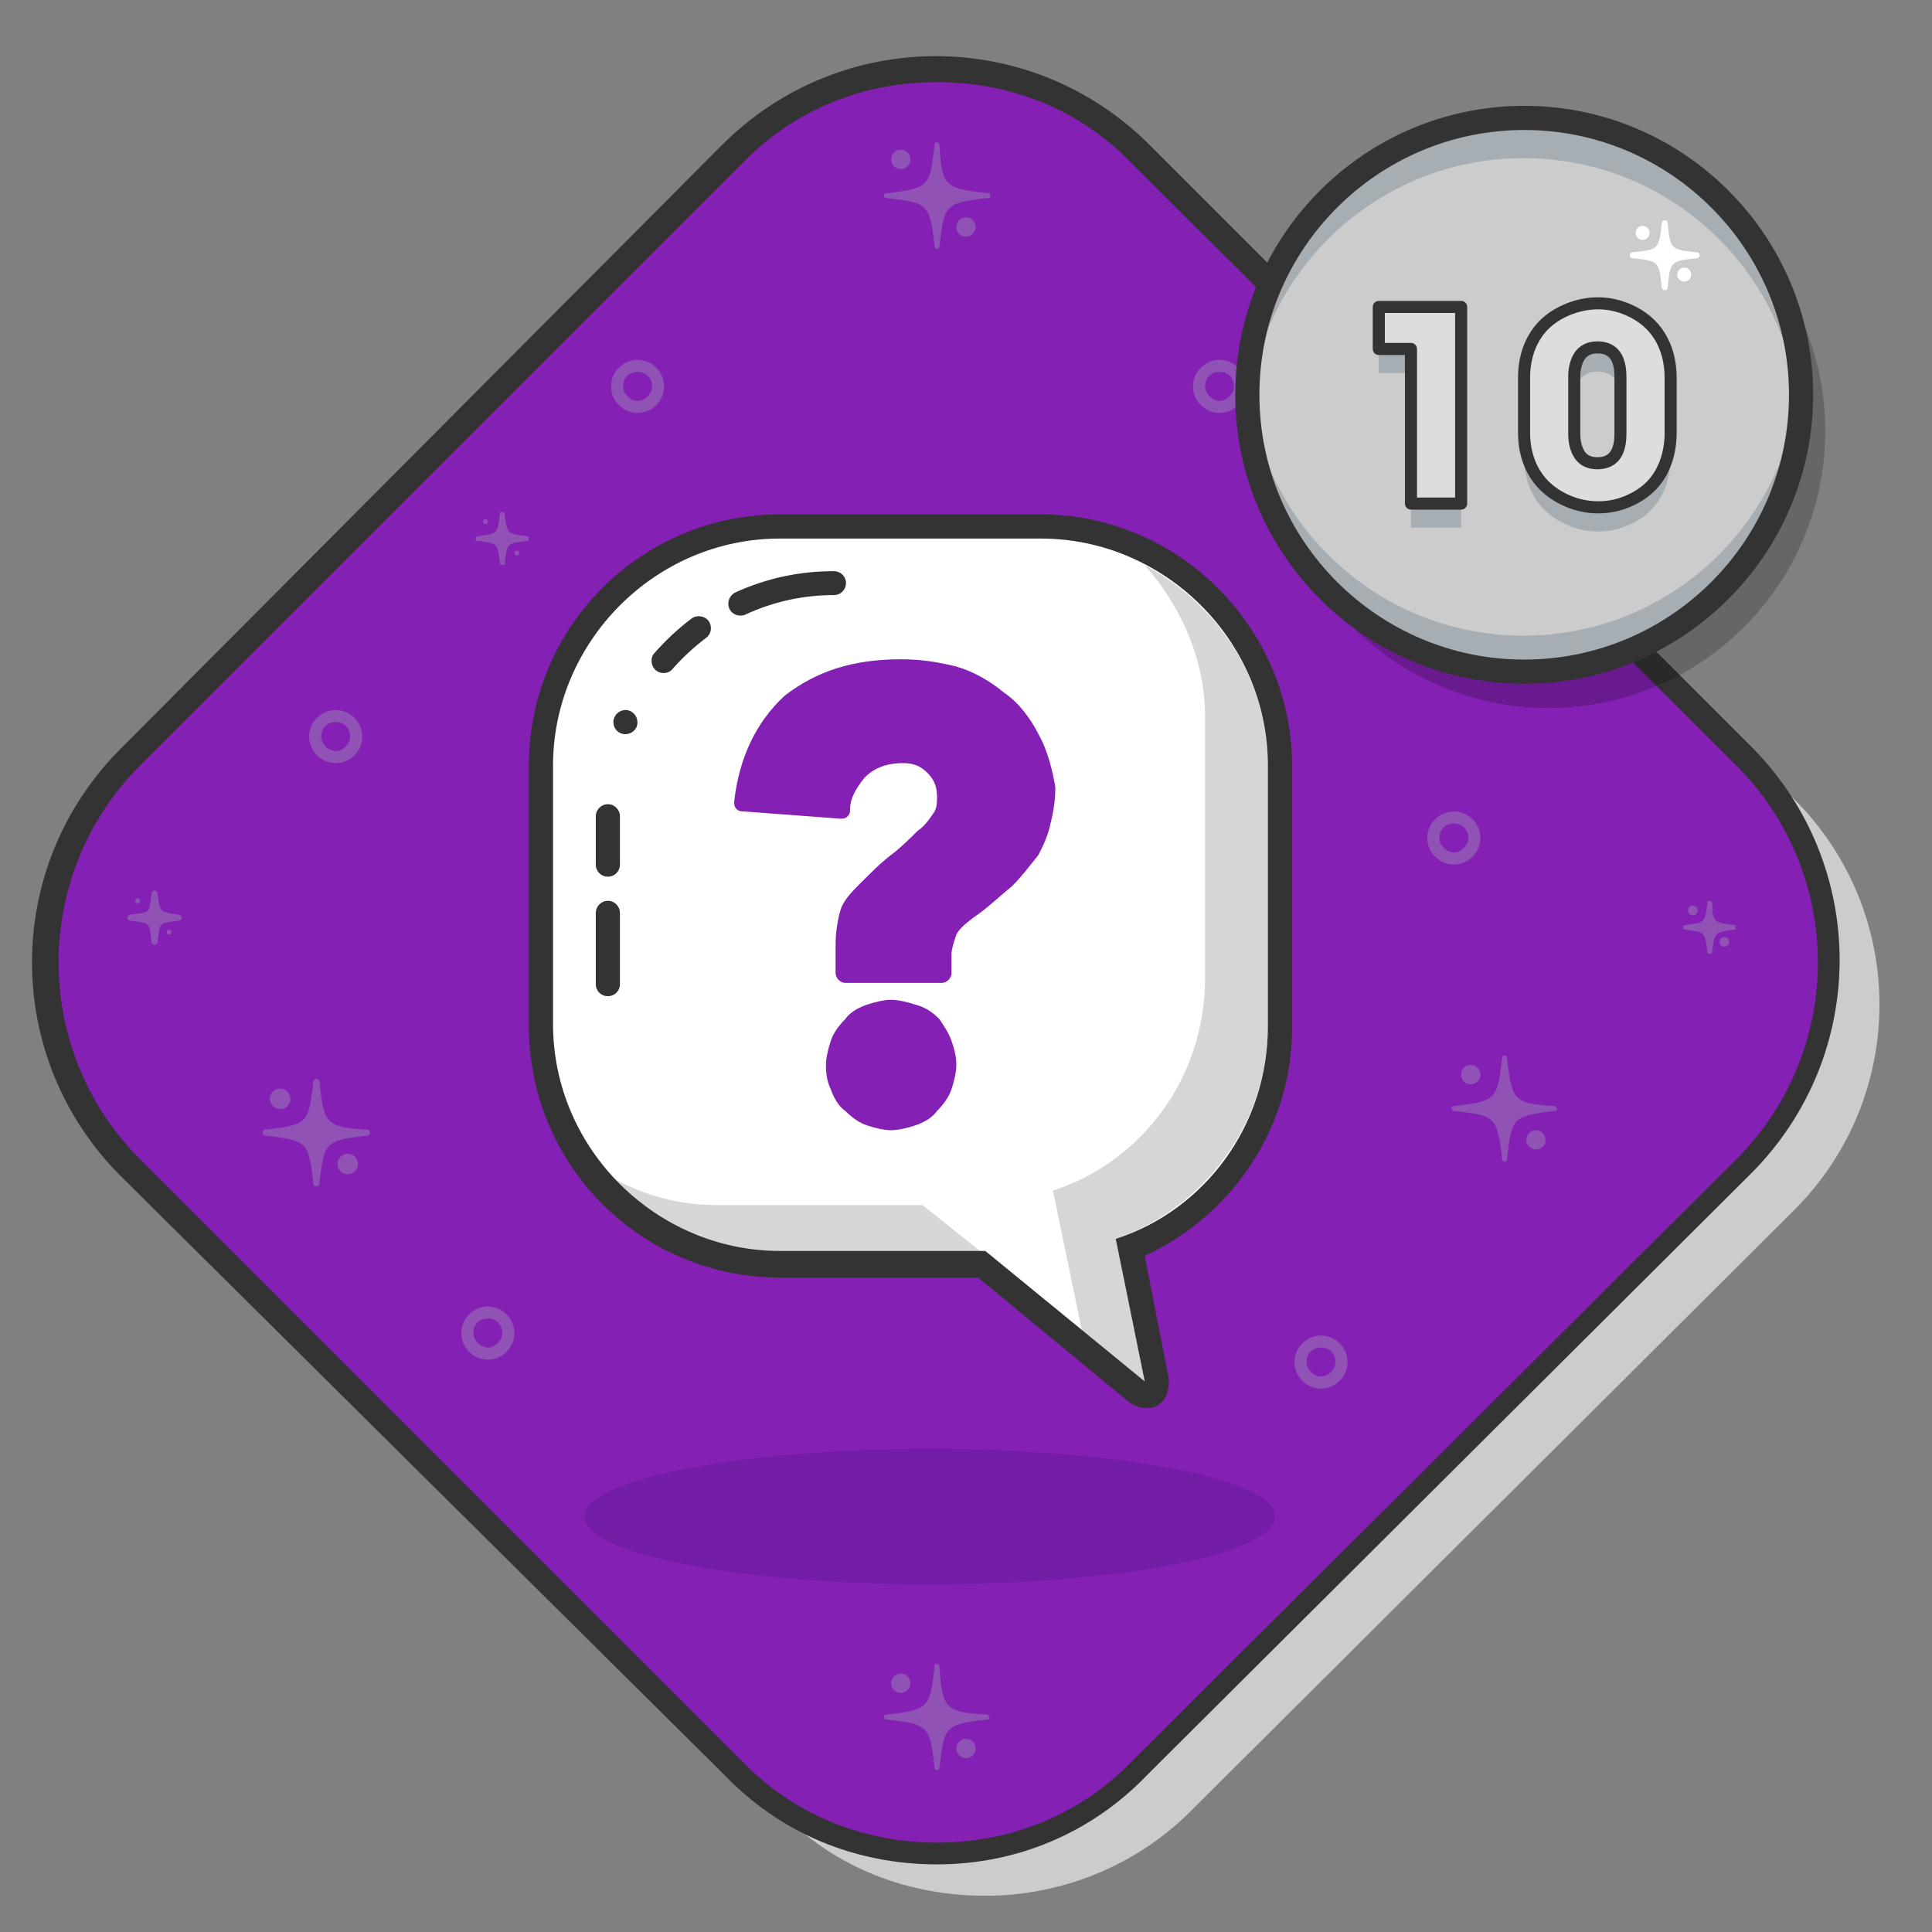 <?xml version="1.0" encoding="utf-8"?>
<!-- Generator: Adobe Illustrator 21.1.0, SVG Export Plug-In . SVG Version: 6.00 Build 0)  -->
<svg version="1.1" id="Layer_1" xmlns="http://www.w3.org/2000/svg" xmlns:xlink="http://www.w3.org/1999/xlink" x="0px" y="0px"
	 viewBox="0 0 80 80" style="enable-background:new 0 0 80 80;" xml:space="preserve">
<rect x="0" y="0" width="80" height="80" fill="#808080" stroke="none"/>
<style type="text/css">
	.st0{fill:none;}
	.st1{fill:#CCCCCC;}
	.st2{fill:#8420B3;}
	.st3{fill:#333333;}
	.st4{fill:#9052B5;stroke:#9052B5;stroke-width:0.25;stroke-linecap:round;stroke-linejoin:round;stroke-miterlimit:10;}
	.st5{fill:#9052B5;}
	.st6{fill:#FFFFFF;}
	.st7{opacity:0.2;}
	.st8{fill:#731CA5;}
	.st9{fill:#A6AEB3;}
	.st10{fill:#DDDDDD;}
</style>
<title>RS-DS-Badges</title>
<rect class="st0" width="80" height="80"/>
<g>
	<path class="st1" d="M40.8,4.7c-3.1,0-6.1,1.2-8.5,3.5L7.4,33.1c-4.7,4.7-4.7,12.3,0,17L32.3,75c2.3,2.4,5.4,3.5,8.5,3.5
		s6.2-1.2,8.5-3.5l25-24.9c4.7-4.7,4.7-12.3,0-17l-25-24.9C46.9,5.9,43.9,4.7,40.8,4.7"/>
</g>
<g>
	<path class="st2" d="M30.3,73.2L5.4,48.3c-4.7-4.7-4.7-12.3,0-17L30.3,6.4c4.7-4.7,12.3-4.7,17,0l24.9,24.9c4.7,4.7,4.7,12.3,0,17
		l-25,24.9C42.6,77.9,34.9,77.9,30.3,73.2z"/>
	<path class="st3" d="M38.8,77.2C38.7,77.2,38.7,77.2,38.8,77.2c-3.4,0-6.5-1.3-8.8-3.7L5,48.7C0.1,43.8,0.1,35.9,5,31L29.9,6
		c4.9-4.9,12.8-4.9,17.7,0l24.9,24.9c4.9,4.9,4.9,12.8,0,17.7l-25,24.9C45.2,75.9,42.1,77.2,38.8,77.2z M38.8,3.4
		c-3,0-5.9,1.1-8.1,3.4L5.8,31.7c-4.5,4.5-4.5,11.8,0,16.3l24.9,24.9l0,0c2.1,2.2,5,3.4,8.1,3.4s6-1.2,8.1-3.4l25-24.9
		c4.5-4.5,4.5-11.8,0-16.3l-25-24.9C44.7,4.5,41.8,3.4,38.8,3.4z"/>
</g>
<g>
	<path class="st4" d="M13.1,44.8c-0.2,1.8-0.3,1.9-2.1,2.1c1.8,0.2,1.9,0.3,2.1,2.1c0.2-1.8,0.3-1.9,2.1-2.1
		C13.4,46.8,13.3,46.6,13.1,44.8z"/>
	<circle class="st4" cx="11.6" cy="45.5" r="0.3"/>
	<circle class="st4" cx="14.4" cy="48.2" r="0.3"/>
</g>
<g>
	<path class="st5" d="M64.4,45.8c-1.7-0.1-1.8-0.2-2-2c0-0.1-0.1-0.1-0.1-0.1s-0.1,0-0.1,0.1c-0.2,1.7-0.2,1.8-2,2
		c-0.1,0-0.1,0.1-0.1,0.1s0,0.1,0.1,0.1c1.7,0.2,1.8,0.2,2,2c0,0.1,0.1,0.1,0.1,0.1s0.1,0,0.1-0.1c0.2-1.7,0.2-1.8,2-2
		C64.5,46,64.5,45.9,64.4,45.8C64.5,45.8,64.5,45.8,64.4,45.8z"/>
	<circle class="st5" cx="60.9" cy="44.5" r="0.4"/>
	<circle class="st5" cx="63.6" cy="47.2" r="0.4"/>
</g>
<g>
	<path class="st5" d="M40.9,8c-1.8-0.2-1.9-0.3-2-2c0-0.1-0.1-0.1-0.1-0.1c-0.1,0-0.1,0-0.1,0.1c-0.2,1.7-0.2,1.8-2,2
		c-0.1,0-0.1,0.1-0.1,0.1s0,0.1,0.1,0.1c1.7,0.2,1.8,0.2,2,2c0,0.1,0.1,0.1,0.1,0.1s0.1,0,0.1-0.1c0.2-1.7,0.2-1.8,2-2
		c0.1,0,0.1,0,0.1-0.1S41,8,40.9,8z"/>
	<circle class="st5" cx="37.3" cy="6.6" r="0.4"/>
	<circle class="st5" cx="40" cy="9.4" r="0.4"/>
</g>
<g>
	<path class="st5" d="M40.9,71c-1.7-0.1-1.9-0.2-2-2c0-0.1-0.1-0.1-0.1-0.1c-0.1,0-0.1,0-0.1,0.1c-0.2,1.7-0.2,1.8-2,2
		c-0.1,0-0.1,0.1-0.1,0.1s0,0.1,0.1,0.1c1.7,0.2,1.8,0.2,2,2c0,0.1,0.1,0.1,0.1,0.1s0.1,0,0.1-0.1c0.2-1.7,0.2-1.8,2-2
		C41,71.2,41,71.1,40.9,71C41,71,41,71,40.9,71z"/>
	<circle class="st5" cx="37.3" cy="69.7" r="0.4"/>
	<circle class="st5" cx="40" cy="72.4" r="0.4"/>
</g>
<g>
	<path class="st5" d="M71.8,38.3c-0.8-0.1-0.9-0.1-0.9-0.9c0-0.1-0.1-0.1-0.1-0.1c-0.1,0-0.1,0-0.1,0.1c-0.1,0.8-0.1,0.8-0.9,0.9
		c-0.1,0-0.1,0.1-0.1,0.1s0,0.1,0.1,0.1c0.8,0.1,0.8,0.1,0.9,0.9c0,0.1,0.1,0.1,0.1,0.1s0.1,0,0.1-0.1c0.1-0.8,0.1-0.8,0.9-0.9
		C71.9,38.5,71.9,38.4,71.8,38.3C71.9,38.4,71.9,38.3,71.8,38.3z"/>
	<circle class="st5" cx="70.1" cy="37.7" r="0.2"/>
	<circle class="st5" cx="71.4" cy="39" r="0.2"/>
</g>
<g>
	<path class="st4" d="M6.4,37c-0.1,0.9-0.1,0.9-1,1c0.9,0.1,0.9,0.1,1,1c0.1-0.9,0.1-0.9,1-1C6.5,37.9,6.5,37.8,6.4,37z"/>
	<circle class="st5" cx="5.7" cy="37.3" r="0.1"/>
	<circle class="st5" cx="7" cy="38.6" r="0.1"/>
</g>
<g>
	<path class="st5" d="M58.5,24.1c-0.8-0.1-0.8-0.1-0.9-0.9l0,0c0-0.1-0.1-0.1-0.1-0.1l0,0c-0.1,0-0.1,0-0.1,0.1
		c-0.1,0.8-0.1,0.8-0.9,0.9c-0.1,0-0.1,0.1-0.1,0.1c0,0.1,0,0.1,0.1,0.1c0.8,0.1,0.8,0.1,0.9,0.9c0,0.1,0.1,0.1,0.1,0.1
		s0.1,0,0.1-0.1c0.1-0.8,0.1-0.8,0.9-0.9c0.1,0,0.1-0.1,0.1-0.1C58.6,24.1,58.6,24.1,58.5,24.1z"/>
	<circle class="st5" cx="56.8" cy="23.5" r="0.2"/>
	<circle class="st5" cx="58.1" cy="24.8" r="0.2"/>
</g>
<g>
	<path class="st5" d="M21.8,22.2c-0.8-0.1-0.8-0.1-0.9-0.9c0-0.1-0.1-0.1-0.1-0.1c-0.1,0-0.1,0-0.1,0.1c-0.1,0.8-0.1,0.8-0.9,0.9
		c-0.1,0-0.1,0.1-0.1,0.1c0,0.1,0,0.1,0.1,0.1c0.8,0.1,0.8,0.1,0.9,0.9c0,0.1,0.1,0.1,0.1,0.1c0.1,0,0.1,0,0.1-0.1
		c0.1-0.8,0.1-0.8,0.9-0.9c0.1,0,0.1-0.1,0.1-0.1C21.9,22.2,21.9,22.2,21.8,22.2z"/>
	<circle class="st5" cx="20.1" cy="21.6" r="0.1"/>
	<circle class="st5" cx="21.4" cy="22.9" r="0.1"/>
</g>
<g>
	<g>
		<g>
			<path class="st6" d="M47.4,57.8c-0.1,0-0.2,0-0.3-0.1l-6.5-5.3h-8.3c-5.4,0-9.9-4.4-9.9-9.9V31.7c0-5.4,4.4-9.9,9.9-9.9h10.8
				c5.4,0,9.9,4.4,9.9,9.9v10.8c0,4-2.5,7.6-6.2,9.1l1.1,5.5c0,0.2-0.1,0.4-0.2,0.5C47.6,57.7,47.5,57.8,47.4,57.8z"/>
		</g>
		<g>
			<path class="st3" d="M43.1,22.3c5.1,0,9.4,4.2,9.4,9.4v10.8c0,4.1-2.6,7.6-6.3,8.8l0,0l1.2,5.9l-6.6-5.4h-8.5
				c-5.1,0-9.4-4.2-9.4-9.4V31.7c0-5.1,4.2-9.4,9.4-9.4L43.1,22.3 M43.1,21.3H32.3c-5.7,0-10.4,4.6-10.4,10.4v10.8
				c0,5.7,4.6,10.4,10.4,10.4h8.2l6.3,5.2c0.2,0.1,0.4,0.2,0.6,0.2c0.2,0,0.4,0,0.5-0.1c0.4-0.2,0.5-0.6,0.5-1.1l-1-5.1
				c3.7-1.7,6.1-5.4,6.1-9.4V31.7C53.5,26,48.8,21.3,43.1,21.3L43.1,21.3z"/>
		</g>
	</g>
	<g>
		<path class="st2" d="M38.9,42.2c-0.3-0.3-0.6-0.5-1-0.6c-0.3-0.1-0.7-0.2-1-0.2s-0.7,0.1-1,0.2c-0.3,0.1-0.7,0.3-0.9,0.6
			c-0.3,0.3-0.5,0.6-0.6,0.9c-0.1,0.3-0.2,0.7-0.2,1c0,0.5,0.1,0.8,0.2,1c0.1,0.3,0.3,0.7,0.6,0.9c0.3,0.3,0.6,0.5,0.9,0.6
			c0.3,0.1,0.7,0.2,1,0.2s0.7-0.1,1-0.2c0.3-0.1,0.7-0.3,0.9-0.6c0.3-0.3,0.5-0.6,0.6-0.9c0.1-0.3,0.2-0.7,0.2-1
			c0-0.4-0.1-0.7-0.2-1C39.3,42.8,39.1,42.5,38.9,42.2z"/>
		<path class="st2" d="M43,30.4c-0.3-0.6-0.8-1.3-1.4-1.7c-0.6-0.5-1.3-0.9-2-1.1c-0.8-0.2-1.5-0.3-2.3-0.3c-2,0-3.5,0.5-4.8,1.5
			c-1.2,1.1-1.9,2.6-2.1,4.4c0,0.1,0,0.2,0.1,0.3s0.2,0.1,0.3,0.1l4,0.3c0.1,0,0.2,0,0.3-0.1s0.1-0.2,0.1-0.3c0-0.4,0.2-0.8,0.6-1.3
			c0.4-0.4,0.9-0.6,1.6-0.6c0.4,0,0.7,0.1,1,0.4s0.4,0.6,0.4,1c0,0.2,0,0.4-0.1,0.6c-0.2,0.3-0.4,0.6-0.7,0.8
			c-0.3,0.3-0.7,0.7-1.1,1c-0.4,0.3-0.8,0.7-1.3,1.2c-0.3,0.3-0.7,0.7-0.8,1.1c-0.1,0.3-0.2,0.9-0.2,1.4v1.2c0,0.2,0.2,0.4,0.4,0.4
			h4c0.2,0,0.4-0.2,0.4-0.4v-0.8c0-0.2,0.1-0.5,0.2-0.8c0.1-0.2,0.3-0.4,0.7-0.7c0.6-0.4,1.1-0.9,1.6-1.3c0.4-0.4,0.7-0.8,1.1-1.3
			c0.2-0.4,0.4-0.8,0.5-1.3c0.1-0.4,0.2-0.9,0.2-1.5C43.6,32,43.4,31.1,43,30.4z"/>
	</g>
</g>
<g class="st7">
	<path class="st3" d="M38.2,49.9h-8.5c-1.6,0-3-0.4-4.3-1.1c1.7,1.9,4.2,3.1,6.9,3.1h8.4L38.2,49.9z"/>
	<path class="st3" d="M47.4,23.4c1.5,1.7,2.5,3.9,2.5,6.3v10.8c0,4.1-2.6,7.6-6.3,8.8l0,0l1.2,5.8l2.6,2.1l-1.2-5.9l0,0
		c3.7-1.3,6.3-4.8,6.3-8.8V31.7C52.5,28.1,50.4,25,47.4,23.4z"/>
</g>
<ellipse class="st8" cx="38.5" cy="62.8" rx="14.3" ry="2.8"/>
<g>
	<path class="st5" d="M13.9,31.6c-0.6,0-1.1-0.5-1.1-1.1s0.5-1.1,1.1-1.1s1.1,0.5,1.1,1.1S14.5,31.6,13.9,31.6z M13.9,29.9
		c-0.4,0-0.6,0.3-0.6,0.6s0.3,0.6,0.6,0.6s0.6-0.3,0.6-0.6S14.3,29.9,13.9,29.9z"/>
</g>
<g>
	<path class="st5" d="M26.4,17.1c-0.6,0-1.1-0.5-1.1-1.1s0.5-1.1,1.1-1.1s1.1,0.5,1.1,1.1S27,17.1,26.4,17.1z M26.4,15.4
		c-0.4,0-0.6,0.3-0.6,0.6c0,0.3,0.3,0.6,0.6,0.6c0.3,0,0.6-0.3,0.6-0.6S26.8,15.4,26.4,15.4z"/>
</g>
<g>
	<path class="st5" d="M50.5,17.1c-0.6,0-1.1-0.5-1.1-1.1s0.5-1.1,1.1-1.1s1.1,0.5,1.1,1.1S51.1,17.1,50.5,17.1z M50.5,15.4
		c-0.4,0-0.6,0.3-0.6,0.6c0,0.3,0.3,0.6,0.6,0.6s0.6-0.3,0.6-0.6S50.9,15.4,50.5,15.4z"/>
</g>
<g>
	<path class="st5" d="M20.2,56.3c-0.6,0-1.1-0.5-1.1-1.1s0.5-1.1,1.1-1.1s1.1,0.5,1.1,1.1C21.3,55.8,20.8,56.3,20.2,56.3z
		 M20.2,54.6c-0.4,0-0.6,0.3-0.6,0.6s0.3,0.6,0.6,0.6s0.6-0.3,0.6-0.6C20.8,54.9,20.6,54.6,20.2,54.6z"/>
</g>
<g>
	<path class="st5" d="M60.2,35.8c-0.6,0-1.1-0.5-1.1-1.1s0.5-1.1,1.1-1.1s1.1,0.5,1.1,1.1S60.8,35.8,60.2,35.8z M60.2,34.1
		c-0.4,0-0.6,0.3-0.6,0.6s0.3,0.6,0.6,0.6s0.6-0.3,0.6-0.6C60.8,34.4,60.6,34.1,60.2,34.1z"/>
</g>
<g>
	<path class="st5" d="M54.7,57.5c-0.6,0-1.1-0.5-1.1-1.1s0.5-1.1,1.1-1.1s1.1,0.5,1.1,1.1S55.3,57.5,54.7,57.5z M54.7,55.8
		c-0.4,0-0.6,0.3-0.6,0.6s0.3,0.6,0.6,0.6s0.6-0.3,0.6-0.6S55.1,55.8,54.7,55.8z"/>
</g>
<g>
	<g class="st7">
		<circle cx="64.114" cy="17.852" r="11.465"/>
	</g>
	<g>
		<circle class="st1" cx="63.114" cy="16.348" r="11.465"/>
	</g>
	<g>
		<path class="st9" d="M63.086,26.321c-6.079,0-11.039-4.734-11.427-10.715
			c-0.016,0.249-0.038,0.497-0.038,0.75c0,6.332,5.133,11.465,11.465,11.465
			c6.332,0,11.465-5.133,11.465-11.465c0-0.253-0.022-0.501-0.038-0.75
			C74.124,21.586,69.164,26.321,63.086,26.321z"/>
	</g>
	<g>
		<path class="st9" d="M63.086,6.548c6.079,0,11.039,4.734,11.427,10.715c0.016-0.249,0.038-0.497,0.038-0.75
			c0-6.332-5.133-11.465-11.465-11.465c-6.332,0-11.465,5.133-11.465,11.465
			c0,0.253,0.022,0.501,0.038,0.75C52.047,11.282,57.007,6.548,63.086,6.548z"/>
	</g>
	<g>
		<path class="st3" d="M63.114,28.312c-6.598,0-11.965-5.367-11.965-11.965
			c0-6.597,5.367-11.964,11.965-11.964S75.079,9.75,75.079,16.348
			C75.079,22.945,69.712,28.312,63.114,28.312z M63.114,5.383c-6.046,0-10.965,4.918-10.965,10.964
			S57.068,27.312,63.114,27.312S74.079,22.394,74.079,16.348S69.16,5.383,63.114,5.383z"/>
	</g>
	<g>
		<path class="st6" d="M70.266,10.445c-1.077-0.099-1.111-0.133-1.21-1.209
			c-0.006-0.064-0.06-0.114-0.124-0.114s-0.118,0.049-0.124,0.114
			c-0.1,1.076-0.134,1.11-1.21,1.209c-0.064,0.006-0.113,0.06-0.113,0.125
			s0.049,0.119,0.113,0.125c1.076,0.099,1.11,0.133,1.21,1.209
			c0.006,0.064,0.06,0.114,0.124,0.114s0.118-0.049,0.124-0.114
			c0.099-1.076,0.133-1.11,1.21-1.209c0.064-0.006,0.113-0.06,0.113-0.125
			S70.33,10.451,70.266,10.445z"/>
		<circle class="st6" cx="68.018" cy="9.644" r="0.29"/>
		<circle class="st6" cx="69.738" cy="11.372" r="0.29"/>
	</g>
</g>
<g>
	<path class="st9" d="M57.093,15.45V13.709h3.41v8.143h-2.078v-6.402
		C58.425,15.45,57.093,15.45,57.093,15.45z"/>
	<path class="st9" d="M63.108,18.914V16.647c0-0.669,0.155-1.25,0.465-1.742s0.767-0.86,1.372-1.104
		c0.412-0.162,0.821-0.242,1.229-0.242c0.42,0,0.833,0.088,1.241,0.264
		c0.584,0.254,1.023,0.625,1.318,1.114c0.296,0.488,0.443,1.059,0.443,1.71v2.268
		c0,0.633-0.138,1.193-0.413,1.681c-0.276,0.487-0.691,0.857-1.246,1.112
		c-0.423,0.2-0.871,0.301-1.344,0.301c-0.426,0-0.839-0.085-1.24-0.253
		c-0.598-0.251-1.052-0.622-1.361-1.114S63.108,19.573,63.108,18.914z M65.186,18.967
		c0,0.352,0.076,0.642,0.229,0.871c0.152,0.229,0.395,0.344,0.729,0.344
		c0.637,0,0.955-0.405,0.955-1.215v-2.373c0-0.807-0.318-1.209-0.955-1.209
		c-0.172,0-0.322,0.033-0.449,0.1s-0.227,0.157-0.298,0.273s-0.124,0.244-0.158,0.385
		c-0.034,0.139-0.052,0.289-0.052,0.451v2.373H65.186z"/>
</g>
<g>
	<g>
		<path class="st10" d="M57.093,14.45V12.709h3.41v8.143h-2.078v-6.402
			C58.425,14.45,57.093,14.45,57.093,14.45z"/>
		<path class="st3" d="M60.503,21.102H58.425c-0.138,0-0.25-0.112-0.25-0.25v-6.152h-1.082
			c-0.138,0-0.25-0.112-0.25-0.25v-1.74c0-0.138,0.112-0.25,0.25-0.25h3.41c0.138,0,0.25,0.112,0.25,0.25v8.143
			C60.753,20.99,60.641,21.102,60.503,21.102z M58.675,20.602h1.578v-7.643h-2.91v1.24h1.082
			c0.138,0,0.25,0.112,0.25,0.25V20.602z"/>
	</g>
	<g>
		<path class="st10" d="M63.108,17.914V15.647c0-0.669,0.155-1.25,0.465-1.742s0.767-0.86,1.372-1.104
			c0.412-0.162,0.821-0.242,1.229-0.242c0.42,0,0.833,0.088,1.241,0.264
			c0.584,0.254,1.023,0.625,1.318,1.114c0.296,0.488,0.443,1.059,0.443,1.71v2.268
			c0,0.633-0.138,1.193-0.413,1.681c-0.276,0.487-0.691,0.857-1.246,1.112
			c-0.423,0.2-0.871,0.301-1.344,0.301c-0.426,0-0.839-0.085-1.24-0.253
			c-0.598-0.251-1.052-0.622-1.361-1.114S63.108,18.573,63.108,17.914z M65.186,17.967
			c0,0.352,0.076,0.642,0.229,0.871c0.152,0.229,0.395,0.344,0.729,0.344
			c0.637,0,0.955-0.405,0.955-1.215v-2.373c0-0.807-0.318-1.209-0.955-1.209
			c-0.172,0-0.322,0.033-0.449,0.1s-0.227,0.157-0.298,0.273s-0.124,0.244-0.158,0.385
			c-0.034,0.139-0.052,0.289-0.052,0.451v2.373H65.186z"/>
		<path class="st3" d="M66.175,21.258c-0.455,0-0.905-0.092-1.337-0.272
			c-0.644-0.271-1.141-0.678-1.477-1.211c-0.334-0.531-0.503-1.157-0.503-1.86v-2.268
			c0-0.713,0.169-1.344,0.503-1.875c0.338-0.536,0.839-0.94,1.491-1.202
			c0.891-0.352,1.799-0.348,2.662,0.024c0.631,0.274,1.113,0.683,1.434,1.215
			c0.318,0.524,0.479,1.144,0.479,1.839v2.268c0,0.674-0.149,1.281-0.445,1.804
			c-0.302,0.531-0.759,0.94-1.359,1.216C67.17,21.149,66.683,21.258,66.175,21.258z M66.175,12.809
			c-0.376,0-0.759,0.076-1.138,0.225c-0.551,0.221-0.973,0.559-1.252,1.004
			c-0.283,0.45-0.427,0.991-0.427,1.609v2.268c0,0.607,0.144,1.144,0.427,1.593
			c0.279,0.445,0.699,0.787,1.246,1.017c0.782,0.327,1.645,0.305,2.38-0.043
			c0.514-0.236,0.884-0.565,1.136-1.01c0.253-0.446,0.381-0.971,0.381-1.557v-2.268
			c0-0.603-0.137-1.135-0.407-1.581c-0.267-0.441-0.671-0.783-1.204-1.014
			C66.942,12.891,66.558,12.809,66.175,12.809z M66.144,19.432c-0.523,0-0.798-0.248-0.937-0.455
			c-0.18-0.271-0.271-0.61-0.271-1.01v-2.373c0-0.18,0.02-0.352,0.059-0.511
			c0.04-0.164,0.104-0.317,0.188-0.456c0.095-0.154,0.228-0.276,0.395-0.364
			c0.163-0.085,0.353-0.128,0.565-0.128c0.45,0,1.205,0.189,1.205,1.459v2.373
			C67.349,19.242,66.594,19.432,66.144,19.432z M66.144,14.635c-0.131,0-0.243,0.024-0.333,0.071
			c-0.088,0.046-0.153,0.105-0.201,0.183c-0.058,0.095-0.1,0.197-0.128,0.313
			c-0.03,0.121-0.045,0.252-0.045,0.392v2.373c0,0.299,0.062,0.546,0.187,0.733
			c0.066,0.099,0.192,0.232,0.521,0.232s0.705-0.11,0.705-0.965v-2.373
			C66.849,14.749,66.492,14.635,66.144,14.635z"/>
	</g>
</g>
<g>
	<path class="st3" d="M25.17,41.25c-0.28,0-0.5-0.22-0.5-0.5v-2.939c0-0.28,0.22-0.51,0.5-0.51
		c0.28,0,0.5,0.229,0.5,0.51v2.939C25.67,41.03,25.45,41.25,25.17,41.25z M25.17,36.301
		c-0.28,0-0.5-0.221-0.5-0.5v-2c0-0.271,0.22-0.5,0.5-0.5c0.28,0,0.5,0.229,0.5,0.5v2
		C25.67,36.08,25.45,36.301,25.17,36.301z M25.89,30.4c-0.06,0-0.13-0.01-0.19-0.04
		c-0.25-0.1-0.37-0.4-0.26-0.65c0.1-0.25,0.4-0.38,0.65-0.27s0.37,0.4,0.27,0.66
		C26.28,30.28,26.1,30.4,25.89,30.4z M27.48,27.87c-0.12,0-0.24-0.04-0.33-0.12
		c-0.1-0.09-0.16-0.22-0.17-0.35c-0.01-0.13,0.03-0.26,0.12-0.36
		c0.47-0.53,0.98-1.01,1.54-1.43c0.22-0.16,0.54-0.11,0.7,0.1
		c0.16,0.22,0.12,0.54-0.1,0.7c-0.5,0.38-0.97,0.81-1.39,1.29
		C27.76,27.81,27.62,27.87,27.48,27.87z M30.66,25.491c-0.2,0-0.38-0.11-0.46-0.29
		c-0.11-0.25,0-0.55,0.25-0.67c1.29-0.59,2.66-0.88,4.08-0.88c0.28,0,0.5,0.22,0.5,0.49
		c0,0.28-0.22,0.5-0.5,0.5c-1.27,0-2.51,0.27-3.67,0.81
		C30.8,25.48,30.73,25.491,30.66,25.491z"/>
</g>
</svg>
